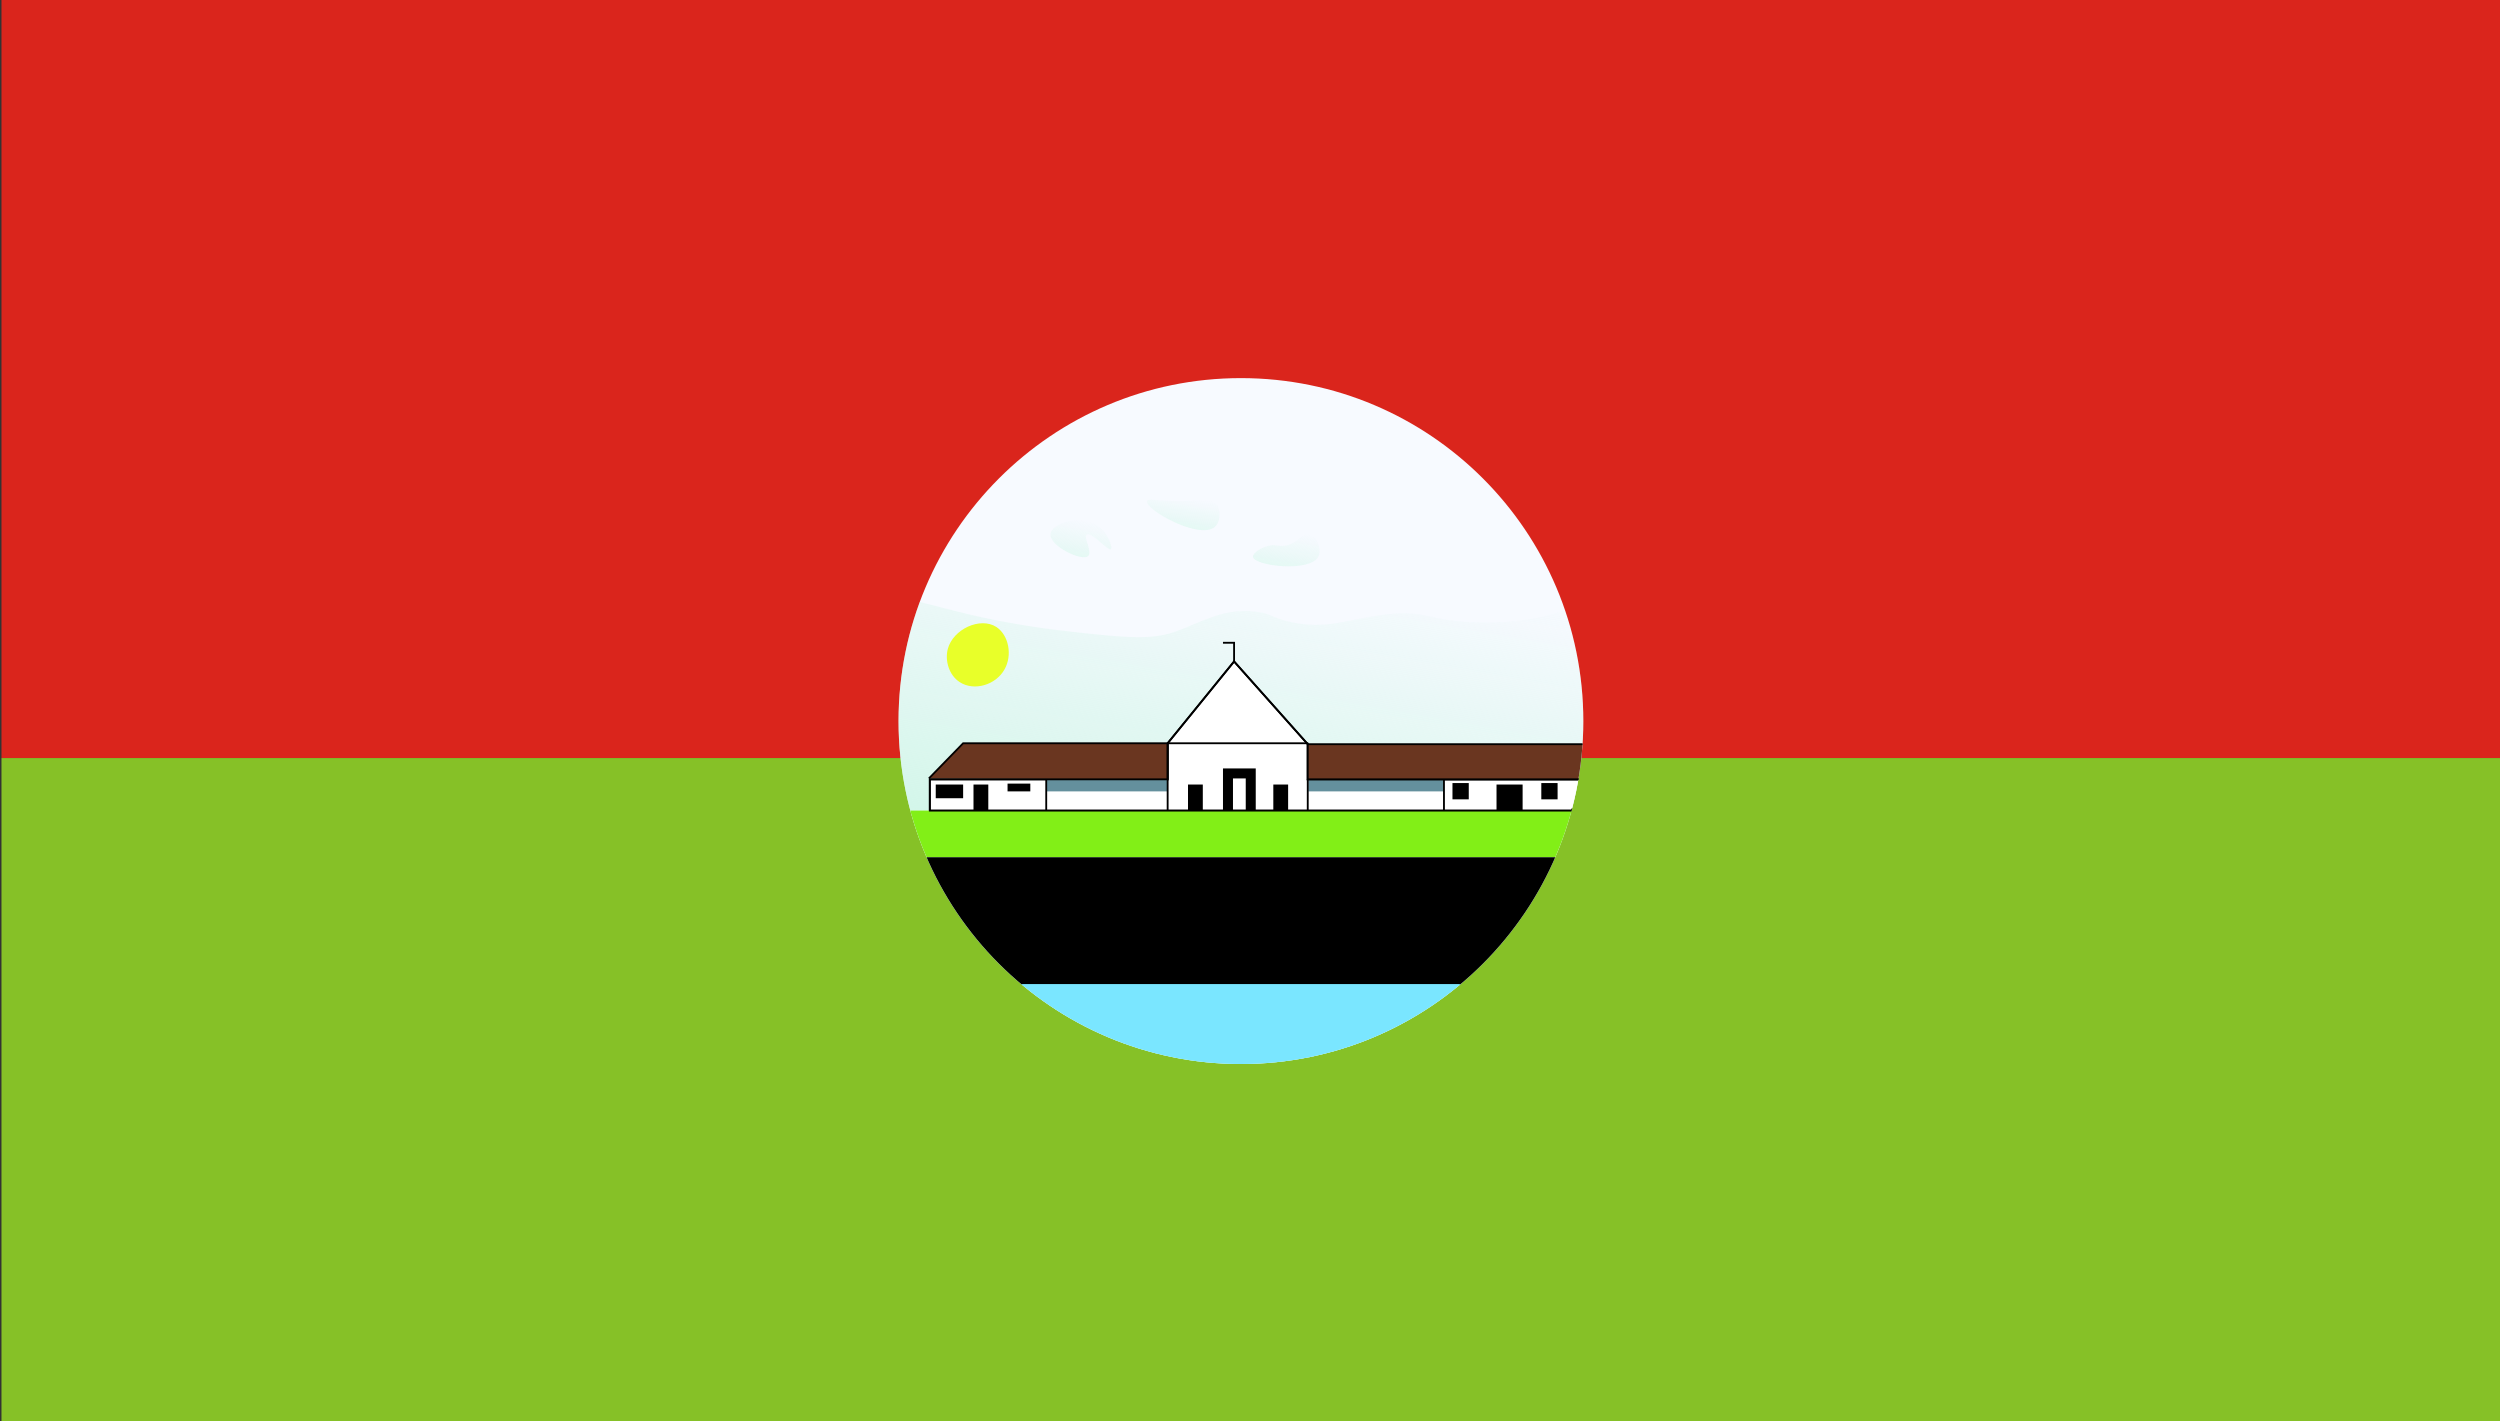 <?xml version="1.0" encoding="utf-8"?>
<!-- Generator: Adobe Illustrator 26.4.1, SVG Export Plug-In . SVG Version: 6.00 Build 0)  -->
<svg version="1.1" id="Layer_1" xmlns="http://www.w3.org/2000/svg" xmlns:xlink="http://www.w3.org/1999/xlink" x="0px" y="0px"
	 viewBox="0 0 1350.8 768" style="enable-background:new 0 0 1350.8 768;" xml:space="preserve">
<rect x="0" y="0" width="1350.8" height="768" fill="#333333" stroke="none"/>
<style type="text/css">
	.st0{fill:#DA251C;}
	.st1{fill:#86C127;}
	.st2{fill:#F7FAFF;}
	
		.st3{clip-path:url(#SVGID_00000176044888118761735770000016709035084259339448_);fill:url(#SVGID_00000053510304582429837570000007758259576098731408_);}
	
		.st4{clip-path:url(#SVGID_00000084494870077238143980000015263859885391472799_);fill:#FFFFFF;stroke:#000000;stroke-miterlimit:10;}
	.st5{clip-path:url(#SVGID_00000073718248227406861570000001644775599955463043_);fill:#82EF17;}
	.st6{clip-path:url(#SVGID_00000073718248227406861570000001644775599955463043_);}
	.st7{clip-path:url(#SVGID_00000073718248227406861570000001644775599955463043_);fill:#7AE6FF;}
	.st8{fill:#64909D;}
	.st9{fill:none;stroke:#000000;stroke-miterlimit:10;}
	.st10{fill:#6A3620;stroke:#000000;stroke-miterlimit:10;}
	.st11{fill:#E8FF29;}
	.st12{clip-path:url(#SVGID_00000084498581877426591440000015919693007631614625_);fill:none;stroke:#000000;stroke-miterlimit:10;}
	
		.st13{clip-path:url(#SVGID_00000129919883476013203730000000776228554415506830_);fill:#6A3620;stroke:#000000;stroke-miterlimit:10;}
	.st14{fill:url(#SVGID_00000057861692132701195270000008141286940538002075_);}
	.st15{fill:url(#SVGID_00000090269557217034046280000001777633526329646996_);}
	.st16{fill:url(#SVGID_00000145752817630452413760000002065878003892110254_);}
</style>
<g>
	<rect x="0.8" class="st0" width="1350" height="409.6"/>
	<rect x="0.8" y="409.6" class="st1" width="1350" height="358.4"/>
</g>
<g>
	<ellipse class="st2" cx="670.5" cy="389.6" rx="185" ry="185.3"/>
	<g>
		<defs>
			<ellipse id="SVGID_1_" cx="670.5" cy="389.6" rx="185" ry="185.3"/>
		</defs>
		<clipPath id="SVGID_00000173845062269051350640000005069354477391256452_">
			<use xlink:href="#SVGID_1_"  style="overflow:visible;"/>
		</clipPath>
		
			<linearGradient id="SVGID_00000161596118270139137330000001479771933579652770_" gradientUnits="userSpaceOnUse" x1="623.045" y1="645.136" x2="684.648" y2="295.771">
			<stop  offset="0.296" style="stop-color:#C2F6E0"/>
			<stop  offset="1" style="stop-color:#C7F2E1;stop-opacity:0"/>
		</linearGradient>
		
			<path style="clip-path:url(#SVGID_00000173845062269051350640000005069354477391256452_);fill:url(#SVGID_00000161596118270139137330000001479771933579652770_);" d="
			M459.9,324.3c30.4-8.2,42.8,8.5,117.9,16.9c28.6,3.2,43.2,4.7,56,0.5c14.6-4.8,26.7-13.7,45.4-11.1c8.2,1.1,7.8,3.1,17.4,5.3
			c20.2,4.7,32.5-1.6,52.2-3.9c22.7-2.6,23.1,3.9,51.2,4.4c40.3,0.7,48.5-12.4,65.7-8.7c38.4,8.2,70,88.9,56,156.7
			c-18,87.1-106.2,128.4-127.1,138.2c-104.5,48.9-245.4,29.4-326.6-56.1c-49.8-52.5-94.9-148.4-59.9-203.8
			C418,347.1,436.9,330.5,459.9,324.3z"/>
	</g>
	<g>
		<defs>
			<ellipse id="SVGID_00000049920375752329851510000000204559791570301361_" cx="670.5" cy="389.6" rx="185" ry="185.3"/>
		</defs>
		<clipPath id="SVGID_00000165954877858673029670000014683997544648016277_">
			<use xlink:href="#SVGID_00000049920375752329851510000000204559791570301361_"  style="overflow:visible;"/>
		</clipPath>
		
			<polygon style="clip-path:url(#SVGID_00000165954877858673029670000014683997544648016277_);fill:#FFFFFF;stroke:#000000;stroke-miterlimit:10;" points="
			502.4,438 502.4,421.1 630.9,421.1 630.9,401.6 666.8,357.4 706.6,402.1 706.6,421.1 859.2,421.1 849.2,438 		"/>
	</g>
	<g>
		<defs>
			<ellipse id="SVGID_00000014626396528267755610000007190766698084575909_" cx="670.5" cy="389.6" rx="185" ry="185.3"/>
		</defs>
		<clipPath id="SVGID_00000152255699077532663990000006984069733418696069_">
			<use xlink:href="#SVGID_00000014626396528267755610000007190766698084575909_"  style="overflow:visible;"/>
		</clipPath>
		<polygon style="clip-path:url(#SVGID_00000152255699077532663990000006984069733418696069_);fill:#82EF17;" points="840.4,463.2 
			394.6,463.2 485.5,438 890.9,438 		"/>
		<polygon style="clip-path:url(#SVGID_00000152255699077532663990000006984069733418696069_);" points="805,532.2 452.1,532.2 
			485.5,463.2 919.8,463.2 		"/>
		<path style="clip-path:url(#SVGID_00000152255699077532663990000006984069733418696069_);fill:#7AE6FF;" d="M806.3,531.7H466.8
			l36.1,90.3l309.2,8.4c0,0,38.7-52.3,36.1-55.5S806.3,531.7,806.3,531.7z"/>
	</g>
	<rect x="706.9" y="421.1" class="st8" width="73.3" height="6.5"/>
	<rect x="565.3" y="421.1" class="st8" width="65.6" height="6.5"/>
	<rect x="505.6" y="423.9" width="14.8" height="7.4"/>
	<rect x="526" y="423.9" width="8" height="14.2"/>
	<rect x="544.4" y="423.4" width="12.3" height="4.2"/>
	<rect x="641.9" y="423.9" width="8" height="14.2"/>
	<polygon points="660.8,415.2 660.8,420.3 660.8,420.6 660.8,438 666.2,438 666.2,420.6 673.1,420.6 673.1,438 678.5,438 
		678.5,420.6 678.5,420.3 678.5,415.2 	"/>
	<rect x="688" y="423.9" width="8" height="14.2"/>
	<line class="st9" x1="565.3" y1="421.1" x2="565.3" y2="438"/>
	<line class="st9" x1="630.9" y1="421.1" x2="630.9" y2="438"/>
	<polyline class="st10" points="630.9,421.1 630.9,401.6 520.4,401.6 501.9,420.6 	"/>
	<line class="st9" x1="706.6" y1="421.1" x2="706.6" y2="438"/>
	<line class="st9" x1="780.2" y1="421.1" x2="780.2" y2="438"/>
	<line class="st9" x1="630.9" y1="401.6" x2="706.9" y2="401.6"/>
	<polyline class="st9" points="666.8,357.4 666.8,347.3 660.8,347.3 	"/>
	<rect x="808.6" y="423.9" width="14.1" height="14.2"/>
	<rect x="784.8" y="423.1" width="8.8" height="8.8"/>
	<rect x="832.8" y="423.1" width="8.8" height="8.8"/>
	<path class="st11" d="M538.4,338.8c-8.8-5.7-23.5,1.2-26.3,11.9c-1.6,6.2,0.6,14.1,6.5,17.9c7.8,5,19.4,1.5,24.1-6.8
		C547.2,354,545,343.2,538.4,338.8z"/>
	<g>
		<defs>
			<ellipse id="SVGID_00000061450097388802755070000014049019800519987375_" cx="670.5" cy="389.6" rx="185" ry="185.3"/>
		</defs>
		<clipPath id="SVGID_00000059268346449108958380000016695251235126199698_">
			<use xlink:href="#SVGID_00000061450097388802755070000014049019800519987375_"  style="overflow:visible;"/>
		</clipPath>
		
			<polygon style="clip-path:url(#SVGID_00000059268346449108958380000016695251235126199698_);fill:none;stroke:#000000;stroke-miterlimit:10;" points="
			502.4,438 502.4,421.1 630.9,421.1 630.9,401.6 666.8,357.4 706.6,402.1 706.6,421.1 859.2,421.1 849.2,438 		"/>
	</g>
	<g>
		<defs>
			<ellipse id="SVGID_00000163040073458975095670000004490144183052683930_" cx="670.5" cy="389.6" rx="185" ry="185.3"/>
		</defs>
		<clipPath id="SVGID_00000127018456296256668760000011283933517622655414_">
			<use xlink:href="#SVGID_00000163040073458975095670000004490144183052683930_"  style="overflow:visible;"/>
		</clipPath>
		
			<polygon style="clip-path:url(#SVGID_00000127018456296256668760000011283933517622655414_);fill:#6A3620;stroke:#000000;stroke-miterlimit:10;" points="
			706.6,402.1 871.8,402.1 862.6,421.1 706.6,421.1 		"/>
	</g>
	
		<linearGradient id="SVGID_00000152978064212162186540000004598987478570803073_" gradientUnits="userSpaceOnUse" x1="582.565" y1="300.658" x2="586.001" y2="281.175">
		<stop  offset="0" style="stop-color:#C2F6E0;stop-opacity:0.35"/>
		<stop  offset="1" style="stop-color:#C7F2E1;stop-opacity:0"/>
	</linearGradient>
	<path style="fill:url(#SVGID_00000152978064212162186540000004598987478570803073_);" d="M588,300.4c-3.4,3.2-21.2-5.5-20.4-11.9
		c0.7-5.4,14.4-10.3,23.5-5.7c7.3,3.7,10.3,13,9.1,13.9c-1.5,1.2-10.6-9.7-13-7.9C585.2,290.2,590.4,298.1,588,300.4z"/>
	
		<linearGradient id="SVGID_00000002371764383315164730000016346609425043831988_" gradientUnits="userSpaceOnUse" x1="693.825" y1="306.472" x2="697.264" y2="286.963">
		<stop  offset="0" style="stop-color:#C2F6E0;stop-opacity:0.35"/>
		<stop  offset="1" style="stop-color:#C7F2E1;stop-opacity:0"/>
	</linearGradient>
	<path style="fill:url(#SVGID_00000002371764383315164730000016346609425043831988_);" d="M686.4,294.7c-4.6,0.8-9.7,4.1-9.4,6.2
		c0.8,4.9,31.1,8.6,35.4-0.3c2-4.1-1.4-11.1-5.1-11.9c-3.9-0.8-6.2,5.5-13.6,6.2C690.4,295.3,689.8,294.1,686.4,294.7z"/>
	
		<linearGradient id="SVGID_00000083771863290931016040000000877495520273747623_" gradientUnits="userSpaceOnUse" x1="637.724" y1="284.513" x2="640.598" y2="268.214">
		<stop  offset="0" style="stop-color:#C2F6E0;stop-opacity:0.35"/>
		<stop  offset="1" style="stop-color:#C7F2E1;stop-opacity:0"/>
	</linearGradient>
	<path style="fill:url(#SVGID_00000083771863290931016040000000877495520273747623_);" d="M647.8,270.4c-20.8,1.2-27.4-1.7-28,0.4
		c-1.2,4.6,28.7,21.2,36.7,13.8c3-2.8,3.3-9.3,0.6-12.3C654.9,269.9,651.2,270.2,647.8,270.4z"/>
</g>
</svg>
